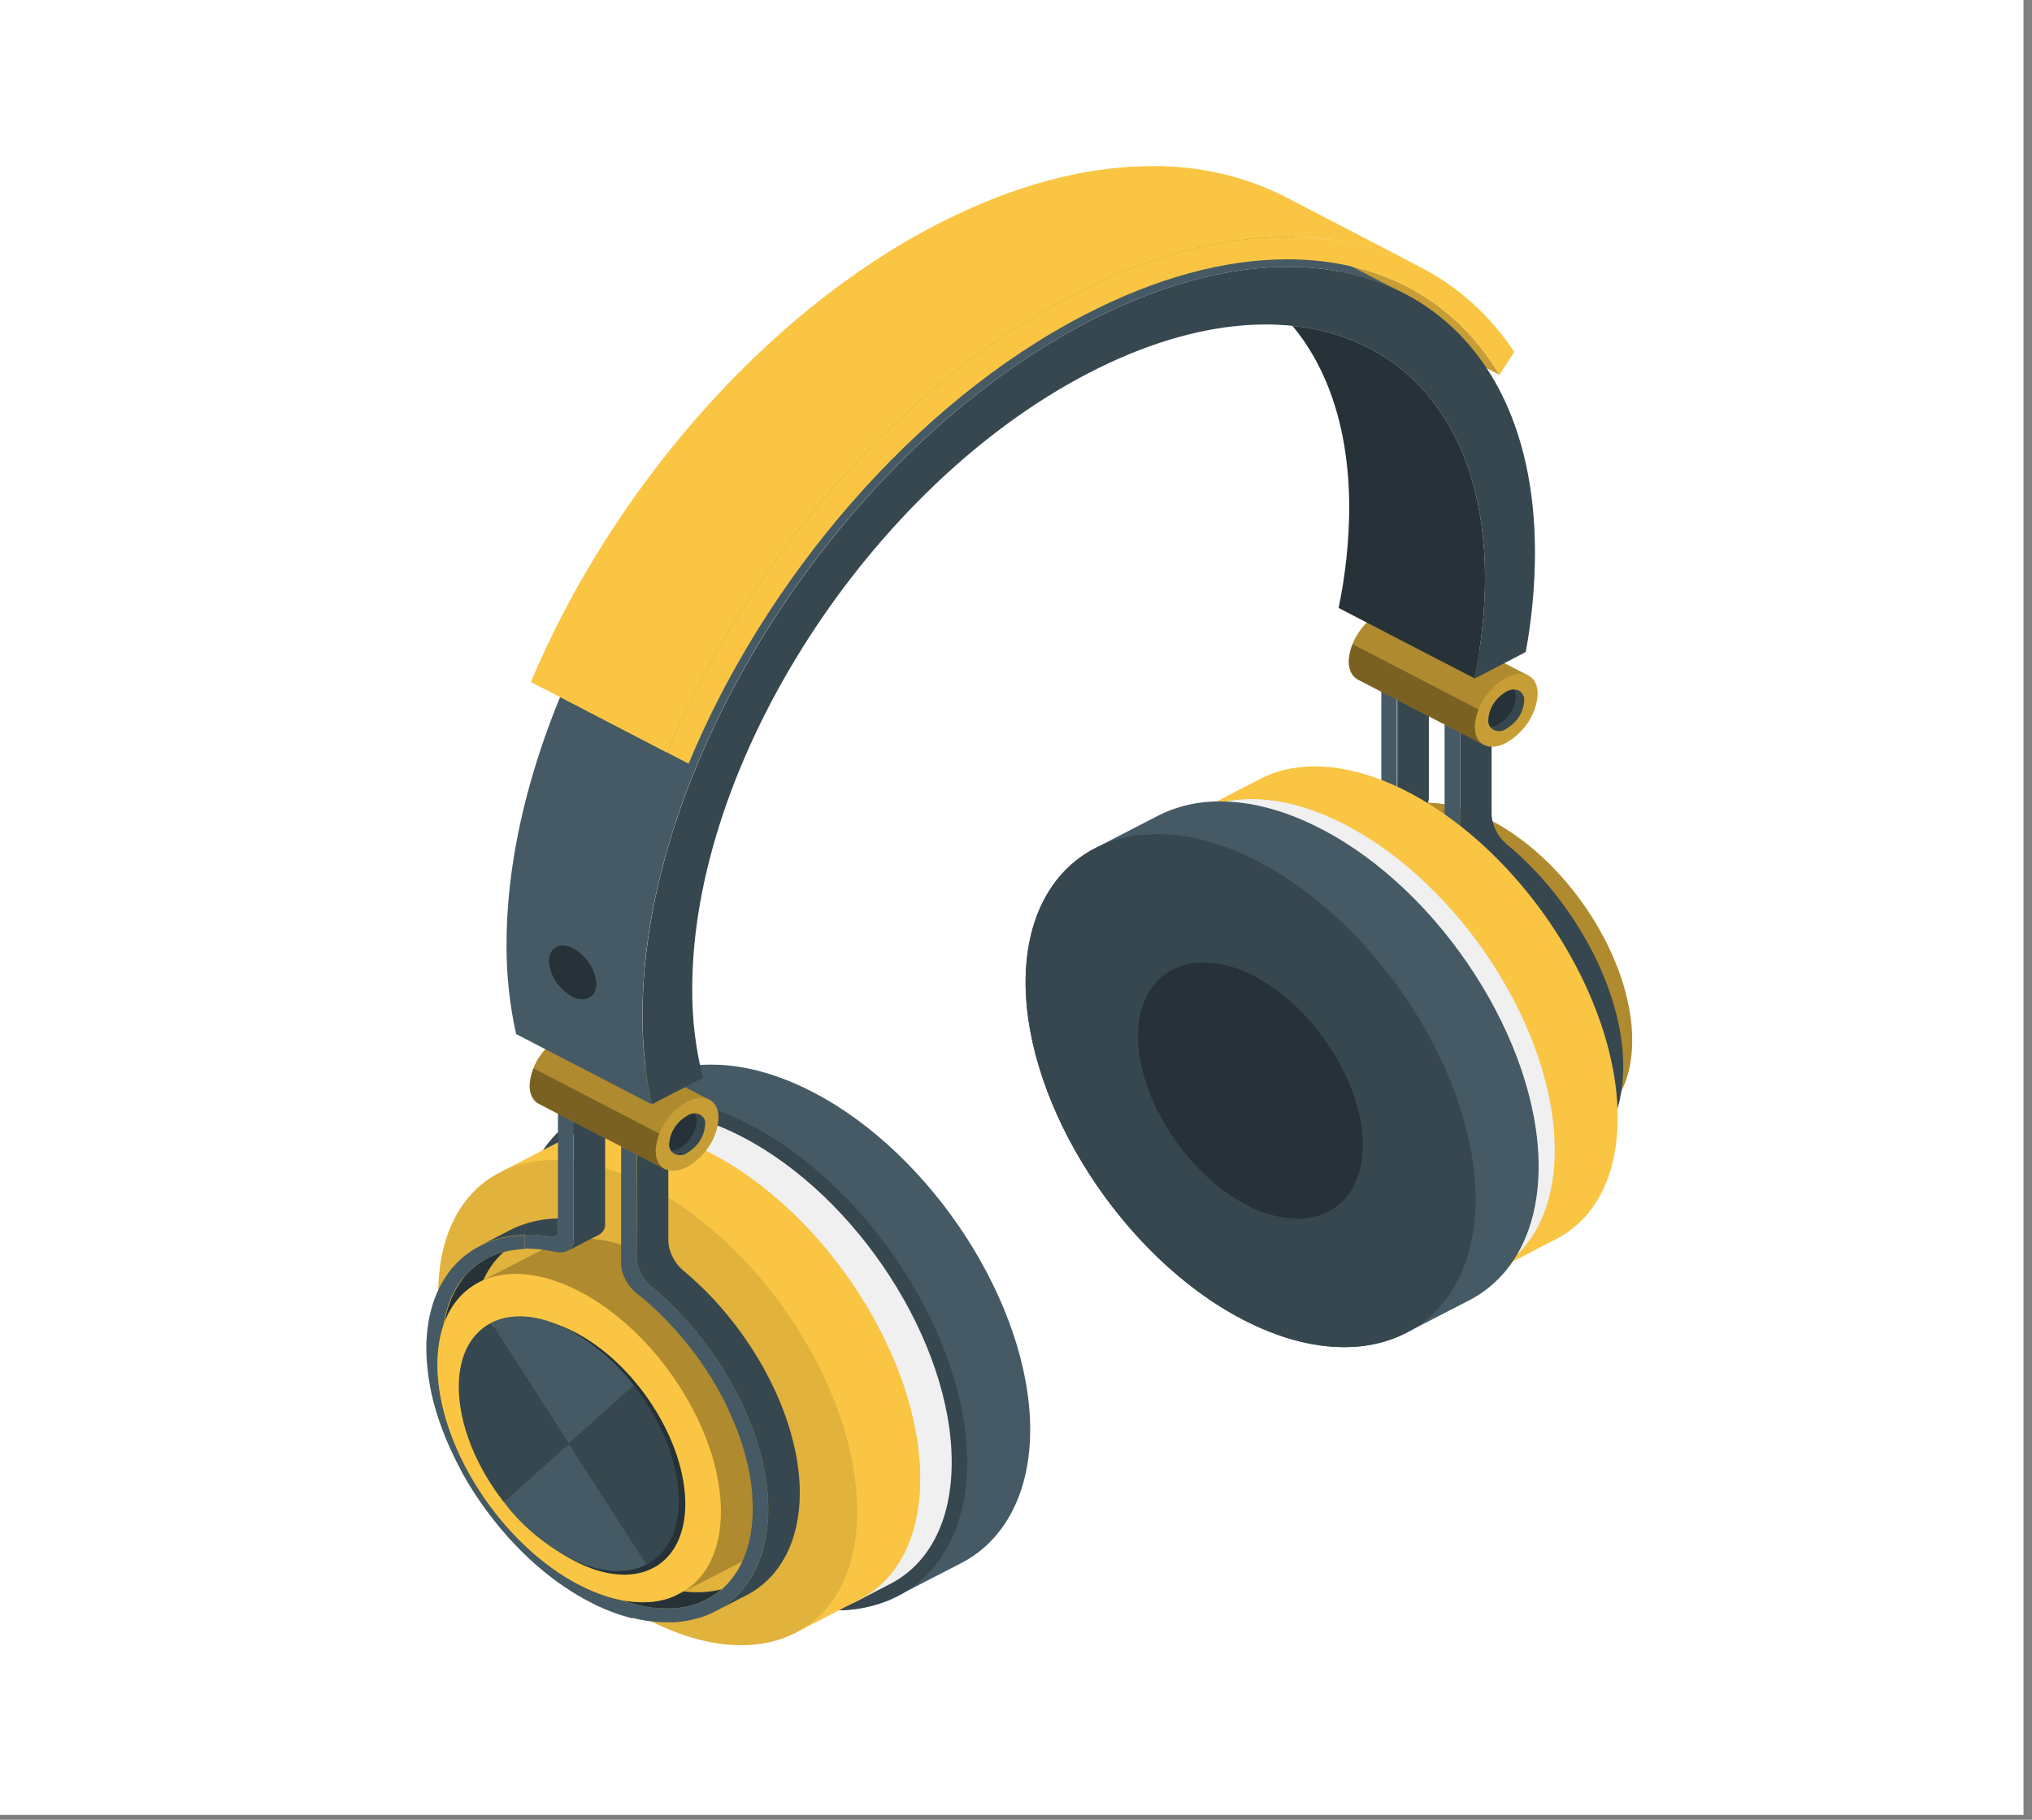 <svg width="220" height="197" viewBox="0 0 220 197" fill="none" xmlns="http://www.w3.org/2000/svg">
<rect x="0" y="0" width="220" height="197" fill="#808080" stroke="none"/>
<rect width="219.081" height="196.478" fill="white"/>
<path d="M142.981 89.598C142.796 89.665 142.611 89.728 142.436 89.809C142.261 89.89 142.15 89.944 142.015 90.011C141.88 90.078 141.675 90.186 141.515 90.28C141.355 90.374 141.25 90.446 141.119 90.536C140.989 90.626 140.814 90.751 140.664 90.868C140.514 90.985 140.424 91.061 140.309 91.164C140.194 91.268 140.028 91.42 139.893 91.555C139.758 91.69 139.678 91.784 139.573 91.9C139.468 92.017 139.323 92.197 139.203 92.349C139.083 92.502 139.017 92.592 138.932 92.717L138.872 92.807C138.777 92.951 138.687 93.099 138.602 93.256C138.572 93.301 138.547 93.346 138.522 93.391C138.452 93.512 138.382 93.638 138.322 93.763C138.262 93.889 138.212 93.988 138.162 94.1C138.112 94.212 138.092 94.239 138.062 94.315L137.971 94.517C137.911 94.661 137.856 94.809 137.806 94.966C137.756 95.123 137.711 95.227 137.671 95.357C137.596 95.595 137.521 95.837 137.461 96.088C137.414 96.256 137.374 96.426 137.341 96.6C137.341 96.694 137.301 96.784 137.281 96.883C137.261 96.981 137.241 97.085 137.226 97.192C137.181 97.444 137.151 97.709 137.121 97.973C137.121 98.099 137.086 98.22 137.076 98.346C137.076 98.395 137.076 98.44 137.076 98.49C137.041 98.939 137.021 99.36 137.021 99.814C137.035 101.641 137.278 103.462 137.746 105.24C139.608 112.579 144.928 120.164 151.434 124.505C152.197 125.022 152.992 125.499 153.817 125.932L154.157 126.098C154.347 126.192 154.537 126.291 154.728 126.376L155.163 126.569L155.634 126.771L156.109 126.955L156.524 127.108C156.69 127.166 156.85 127.22 157.025 127.27L157.42 127.391L157.896 127.526L158.316 127.624L158.747 127.723L159.317 127.822L159.582 127.867L159.808 127.889L163.221 126.13C161.106 125.825 159.075 125.159 157.24 124.168C147.931 119.357 140.424 107.642 140.424 98.036C140.424 94.136 141.665 91.182 143.757 89.36L143.427 89.445C143.272 89.49 143.126 89.544 142.981 89.598Z" fill="#263238"/>
<path d="M145.994 86.348C145.475 86.511 144.972 86.715 144.493 86.959L141.095 88.718C142.591 87.959 144.276 87.55 145.994 87.529V86.348Z" fill="#37474F"/>
<path d="M159.587 127.867L159.322 127.822L158.751 127.723L158.321 127.624L158.04 127.561L157.9 127.526L157.44 127.391L157.044 127.27L156.544 127.108L156.129 126.956L155.653 126.771L155.183 126.57L154.747 126.376C154.557 126.291 154.362 126.192 154.167 126.094C154.062 126.04 153.952 125.995 153.841 125.937C153.046 125.517 152.278 125.058 151.539 124.563C149.42 123.148 147.5 121.508 145.819 119.68C144.367 118.111 143.064 116.435 141.925 114.671C140.043 111.777 138.642 108.653 137.766 105.397L137.736 105.245C137.269 103.469 137.025 101.652 137.01 99.827C137.01 99.405 137.01 98.997 137.06 98.593C137.06 98.534 137.06 98.476 137.06 98.418C137.058 98.377 137.058 98.337 137.06 98.297C137.09 97.96 137.13 97.628 137.185 97.305L137.215 97.098C137.215 96.99 137.26 96.892 137.28 96.784C137.3 96.676 137.345 96.488 137.38 96.335C137.416 96.183 137.451 96.021 137.491 95.886C137.531 95.752 137.591 95.563 137.646 95.402C137.646 95.339 137.681 95.276 137.701 95.218C137.721 95.159 137.701 95.168 137.726 95.146C137.771 95.016 137.816 94.881 137.866 94.751C137.916 94.621 137.996 94.445 138.066 94.302C138.136 94.158 138.236 93.911 138.336 93.723C138.437 93.534 138.482 93.463 138.557 93.332L138.647 93.18C138.727 93.045 138.812 92.915 138.897 92.785C138.982 92.655 139.062 92.556 139.147 92.444L139.262 92.296C139.322 92.21 139.387 92.129 139.452 92.053L139.608 91.878C139.653 91.829 139.693 91.775 139.743 91.725L140.018 91.443L140.113 91.358C140.228 91.25 140.343 91.142 140.468 91.039C140.524 90.994 140.589 90.954 140.644 90.913C140.794 90.796 140.944 90.684 141.099 90.581C141.254 90.478 141.359 90.406 141.494 90.325C141.63 90.244 141.825 90.141 141.995 90.056C142.165 89.971 142.27 89.917 142.415 89.854C142.56 89.791 142.776 89.71 142.961 89.643C143.146 89.576 143.251 89.535 143.401 89.49C143.551 89.445 143.627 89.427 143.742 89.396L143.997 89.338C144.147 89.306 144.297 89.266 144.452 89.239C144.607 89.212 144.893 89.176 145.113 89.154C145.333 89.131 145.408 89.113 145.563 89.104C145.719 89.095 145.834 89.104 145.974 89.104V87.596C144.255 87.618 142.57 88.027 141.074 88.786C140.864 88.898 140.659 89.014 140.453 89.14L140.348 89.203C139.763 89.577 139.225 90.006 138.742 90.482L138.577 90.644C138.431 90.792 138.291 90.945 138.151 91.093L138.031 91.25C137.799 91.53 137.584 91.82 137.385 92.121C137.315 92.233 137.24 92.345 137.17 92.462C137.1 92.578 136.995 92.758 136.91 92.91C136.825 93.063 136.75 93.22 136.67 93.359C136.59 93.499 136.52 93.674 136.45 93.835C136.339 94.087 136.239 94.347 136.144 94.612C136.104 94.737 136.059 94.868 136.019 94.998C135.949 95.222 135.884 95.447 135.819 95.684C135.789 95.801 135.759 95.913 135.734 96.03C135.65 96.371 135.58 96.721 135.524 97.08C135.524 97.17 135.499 97.26 135.489 97.345C135.444 97.65 135.409 97.956 135.384 98.243C135.384 98.355 135.384 98.467 135.359 98.579C135.328 98.979 135.313 99.383 135.313 99.796C135.354 102.458 135.828 105.102 136.72 107.642C137.178 108.987 137.723 110.307 138.351 111.596C138.685 112.248 139.019 112.893 139.352 113.531C140.435 115.447 141.692 117.28 143.111 119.011C145.929 122.445 149.327 125.358 152.981 127.247C154.431 128.022 155.987 128.625 157.61 129.043L159.792 127.921L159.587 127.867Z" fill="#455A64"/>
<path d="M176.714 112.628C176.714 103.849 169.843 93.175 161.364 88.785C157.11 86.586 153.266 86.384 150.489 87.834C149.643 88.283 143.982 91.205 143.117 91.64C140.324 93.072 138.612 96.16 138.612 100.563C138.612 109.343 145.484 120.016 153.962 124.406C158.206 126.605 162.05 126.807 164.828 125.362C165.678 124.913 171.384 121.978 172.24 121.533C174.998 120.097 176.714 117.013 176.714 112.628Z" fill="#F9C543"/>
<path opacity="0.3" d="M176.714 112.628C176.714 103.849 169.843 93.175 161.364 88.785C157.11 86.586 153.266 86.384 150.489 87.834C149.643 88.283 143.982 91.205 143.117 91.64C140.324 93.072 138.612 96.16 138.612 100.563C138.612 109.343 145.484 120.016 153.962 124.406C158.206 126.605 162.05 126.807 164.828 125.362C165.678 124.913 171.384 121.978 172.24 121.533C174.998 120.097 176.714 117.013 176.714 112.628Z" fill="black"/>
<path d="M153.936 92.614C162.409 97.004 169.281 107.682 169.281 116.457C169.281 125.232 162.444 128.796 153.936 124.406C145.428 120.016 138.586 109.343 138.586 100.563C138.586 91.784 145.468 88.224 153.936 92.614Z" fill="#F9C543"/>
<path d="M160.442 127.956H160.517C160.777 127.956 161.017 127.983 161.288 127.988H161.413C161.781 127.989 162.149 127.97 162.514 127.929H162.554C162.86 127.893 163.164 127.842 163.465 127.777C163.59 127.754 163.72 127.727 163.845 127.696C164.08 127.638 164.316 127.57 164.546 127.494C164.776 127.418 164.891 127.368 165.046 127.297C165.131 127.265 165.206 127.229 165.287 127.193C166.023 126.859 166.698 126.426 167.289 125.91C165.956 126.239 164.561 126.314 163.195 126.13L159.781 127.889C160.021 127.916 160.232 127.943 160.442 127.956Z" fill="#263238"/>
<path d="M158.085 90.011C158.172 91.188 158.738 92.295 159.676 93.121C166.989 99.15 172.334 108.934 172.334 117.225C172.334 123.257 169.511 127.548 164.897 128.989C165.486 128.817 166.052 128.585 166.583 128.298L169.981 126.538C173.595 124.671 175.747 120.703 175.747 115.456C175.747 107.17 170.397 97.381 163.085 91.358C162.149 90.529 161.584 89.423 161.493 88.247V76.034L158.085 77.802V90.011Z" fill="#37474F"/>
<path d="M159.676 93.121C158.738 92.295 158.172 91.188 158.085 90.011V77.802L156.403 76.931V90.742C156.408 90.926 156.431 91.11 156.473 91.29L156.503 91.425C156.551 91.617 156.613 91.805 156.689 91.99C156.811 92.276 156.96 92.553 157.134 92.816L157.274 93C157.404 93.186 157.552 93.362 157.715 93.525C157.814 93.627 157.921 93.724 158.035 93.812C158.44 94.131 158.836 94.463 159.226 94.8L159.536 95.074C159.877 95.379 160.212 95.689 160.537 96.012L160.687 96.151C161.058 96.514 161.418 96.887 161.779 97.273L162.049 97.569C162.344 97.892 162.634 98.225 162.915 98.557L163.12 98.799C163.455 99.199 163.78 99.612 164.096 100.024L164.316 100.325C164.576 100.671 164.816 101.025 165.072 101.38L165.282 101.685C165.577 102.134 165.857 102.556 166.133 103L166.288 103.265C166.513 103.638 166.733 104.015 166.944 104.396L167.139 104.751C167.386 105.203 167.621 105.66 167.844 106.124C167.869 106.187 167.899 106.245 167.924 106.308C168.12 106.717 168.305 107.13 168.485 107.547C168.535 107.673 168.59 107.794 168.64 107.92C168.835 108.369 169.021 108.867 169.186 109.338C169.351 109.809 169.506 110.29 169.646 110.765L169.736 111.071C169.866 111.519 169.986 111.995 170.092 112.458L170.137 112.691C170.23 113.116 170.31 113.538 170.377 113.957C170.377 114.033 170.402 114.114 170.417 114.19C170.482 114.639 170.537 115.088 170.572 115.537C170.572 115.635 170.572 115.734 170.597 115.833C170.627 116.282 170.652 116.757 170.652 117.211C170.652 119.904 170.057 122.148 168.99 123.903C168.762 124.279 168.503 124.639 168.215 124.98C168.075 125.146 167.929 125.308 167.779 125.461C167.629 125.613 167.474 125.757 167.314 125.909C166.723 126.426 166.048 126.859 165.312 127.193C165.237 127.229 165.157 127.265 165.072 127.296C164.907 127.368 164.736 127.436 164.571 127.494C164.406 127.552 164.141 127.629 163.926 127.682H163.871C163.745 127.714 163.62 127.741 163.49 127.763L163.265 127.817C163.04 127.857 162.81 127.889 162.579 127.916H162.539C162.174 127.956 161.806 127.975 161.438 127.974H161.153C160.953 127.974 160.748 127.974 160.542 127.943H160.442C160.232 127.943 160.022 127.907 159.807 127.88L157.625 129.002C158.835 129.315 160.088 129.478 161.348 129.487C161.518 129.487 161.683 129.487 161.849 129.464C162.014 129.442 162.304 129.464 162.514 129.433L162.9 129.384C163.145 129.352 163.4 129.321 163.615 129.28C163.73 129.28 163.846 129.235 163.961 129.208L164.101 129.173C164.316 129.123 164.531 129.078 164.741 129.015L164.892 128.975C169.506 127.548 172.329 123.243 172.329 117.211C172.334 108.934 166.989 99.149 159.676 93.121Z" fill="#455A64"/>
<path d="M150.434 89.347L150.504 89.32C150.544 89.306 150.583 89.288 150.619 89.266L154.032 87.497C154.252 87.372 154.429 87.195 154.547 86.987C154.664 86.778 154.716 86.545 154.698 86.312V72.501L151.289 74.27V88.081C151.314 88.346 151.244 88.611 151.09 88.838C150.937 89.066 150.707 89.243 150.434 89.347Z" fill="#37474F"/>
<path d="M146.318 87.524C147.138 87.527 147.955 87.596 148.761 87.731C148.86 87.755 148.964 87.758 149.065 87.739C149.165 87.72 149.26 87.68 149.34 87.622C149.42 87.564 149.484 87.49 149.526 87.406C149.568 87.322 149.587 87.23 149.582 87.138V85.765C148.357 85.778 147.144 85.975 145.993 86.348V87.542C146.103 87.538 146.208 87.524 146.318 87.524Z" fill="#37474F"/>
<path d="M146.75 89.041C147.155 89.055 147.559 89.088 147.961 89.14C148.351 89.194 148.752 89.266 149.152 89.356H149.227H149.267C149.395 89.383 149.526 89.403 149.657 89.414H149.692C149.801 89.423 149.91 89.423 150.018 89.414H150.078C150.18 89.399 150.28 89.376 150.378 89.347C150.651 89.243 150.881 89.066 151.035 88.838C151.189 88.611 151.258 88.346 151.234 88.081V74.27L149.552 73.372V87.116C149.558 87.208 149.538 87.3 149.496 87.384C149.454 87.468 149.391 87.542 149.31 87.6C149.23 87.658 149.136 87.698 149.036 87.716C148.935 87.735 148.831 87.733 148.732 87.708C147.926 87.574 147.109 87.505 146.289 87.502C146.179 87.502 146.074 87.502 145.964 87.502V89.01C146.084 89.01 146.199 89.01 146.319 89.01C146.439 89.01 146.614 89.037 146.75 89.041Z" fill="#455A64"/>
<path d="M175.143 120.977C175.143 108.005 164.989 92.251 152.461 85.747C146.205 82.506 140.545 82.201 136.446 84.32L129.594 87.865C125.5 89.993 122.963 94.54 122.963 101.021C122.963 113.993 133.118 129.747 145.64 136.251C151.896 139.487 157.556 139.797 161.655 137.678L168.502 134.124C172.606 132.01 175.143 127.458 175.143 120.977Z" fill="#F9C543"/>
<path opacity="0.1" d="M161.677 137.674C170.534 133.088 170.534 118.217 161.676 104.458C152.819 90.699 138.458 83.263 129.601 87.849C120.744 92.435 120.745 107.307 129.602 121.065C138.46 134.824 152.82 142.26 161.677 137.674Z" fill="black"/>
<path d="M168.33 124.509C168.33 111.538 158.175 95.783 145.648 89.279C139.382 86.034 133.711 85.733 129.607 87.865L126.214 89.62C122.1 91.743 119.558 96.299 119.558 102.79C119.558 115.761 129.712 131.516 142.235 138.02C148.501 141.26 154.171 141.565 158.275 139.438L161.688 137.669C165.787 135.546 168.33 130.982 168.33 124.509Z" fill="#F0F0F0"/>
<path d="M142.235 91.034C154.747 97.52 164.916 113.293 164.916 126.264C164.916 139.236 154.762 144.492 142.235 138.006C129.707 131.52 119.558 115.748 119.558 102.776C119.558 89.805 129.712 84.562 142.235 91.034Z" fill="#E0E0E0"/>
<path d="M166.583 126.278C166.583 112.848 156.033 96.461 143.06 89.746C139.241 87.767 135.553 86.766 132.089 86.766C129.722 86.736 127.388 87.277 125.333 88.332C124.202 88.925 119.627 91.272 118.466 91.878C113.812 94.324 111.039 99.468 111.039 106.326C111.039 119.756 121.589 136.143 134.562 142.858C138.381 144.837 142.069 145.838 145.532 145.838C147.916 145.868 150.265 145.319 152.329 144.25C153.44 143.662 157.959 141.345 159.111 140.749C163.795 138.311 166.583 133.158 166.583 126.278Z" fill="#455A64"/>
<path d="M145.532 145.838C142.074 145.838 138.381 144.837 134.562 142.858C121.594 136.125 111.039 119.756 111.039 106.326C111.039 96.586 116.624 90.298 125.268 90.298C128.731 90.298 132.42 91.299 136.238 93.278C149.206 100.011 159.761 116.381 159.761 129.81C159.761 139.546 154.176 145.838 145.532 145.838Z" fill="#37474F"/>
<path d="M140.463 131.938C138.513 131.885 136.614 131.371 134.957 130.447C128.481 127.095 123.211 118.912 123.211 112.202C123.211 107.341 126.004 104.199 130.318 104.199C132.258 104.255 134.148 104.768 135.798 105.685C142.274 109.042 147.544 117.224 147.544 123.935C147.569 128.796 144.777 131.938 140.463 131.938Z" fill="#263238"/>
<path d="M111.536 154.77C111.536 141.341 100.986 124.953 88.013 118.234C84.195 116.259 80.506 115.258 77.048 115.258C74.68 115.228 72.346 115.769 70.291 116.825C69.16 117.417 64.581 119.765 63.424 120.371C58.765 122.817 55.992 127.961 55.992 134.815C55.992 148.244 66.542 164.636 79.515 171.351C83.334 173.33 87.022 174.331 90.481 174.331C92.868 174.357 95.219 173.801 97.282 172.724C98.398 172.136 102.918 169.82 104.064 169.223C108.748 166.804 111.536 161.651 111.536 154.77Z" fill="#455A64"/>
<path d="M90.485 174.331C87.027 174.331 83.338 173.33 79.52 171.351C66.547 164.618 55.997 148.244 55.997 134.815C55.997 125.079 61.583 118.791 70.231 118.791C73.689 118.791 77.378 119.792 81.196 121.767C94.164 128.499 104.719 144.873 104.719 158.303C104.714 168.038 99.129 174.331 90.485 174.331Z" fill="#37474F"/>
<path d="M103.038 158.303C103.038 145.331 92.883 129.577 80.356 123.073C74.09 119.828 68.42 119.523 64.341 121.655L60.947 123.414C56.839 125.537 54.291 130.088 54.291 136.579C54.291 149.55 64.446 165.305 76.973 171.809C83.239 175.054 88.904 175.355 92.988 173.232L96.402 171.463C100.501 169.336 103.038 164.784 103.038 158.303Z" fill="#F0F0F0"/>
<path d="M76.947 124.837C89.459 131.323 99.629 147.095 99.629 160.067C99.629 173.038 89.474 178.294 76.947 171.827C64.419 165.359 54.265 149.568 54.265 136.597C54.265 123.625 64.419 118.351 76.947 124.837Z" fill="#E0E0E0"/>
<path d="M99.63 160.067C99.63 147.095 89.475 131.341 76.948 124.837C70.692 121.596 65.031 121.291 60.932 123.41L54.081 126.942C49.982 129.07 47.444 133.621 47.444 140.098C47.444 153.069 57.599 168.824 70.126 175.328C76.377 178.568 82.038 178.874 86.142 176.755L92.983 173.214C97.087 171.104 99.63 166.553 99.63 160.067Z" fill="#F9C543"/>
<path opacity="0.1" d="M70.126 128.369C82.638 134.855 92.803 150.628 92.803 163.599C92.803 176.571 82.653 181.827 70.126 175.341C57.599 168.855 47.444 153.083 47.444 140.111C47.444 127.139 57.599 121.883 70.126 128.369Z" fill="black"/>
<path d="M53.84 135.753C53.654 135.816 53.469 135.883 53.289 135.959C53.109 136.036 53.009 136.094 52.874 136.166C52.739 136.238 52.533 136.341 52.373 136.435C52.213 136.529 52.108 136.601 51.978 136.691C51.848 136.781 51.673 136.902 51.522 137.019L51.162 137.319C51.022 137.445 50.887 137.575 50.752 137.71C50.617 137.844 50.532 137.939 50.426 138.055C50.321 138.172 50.181 138.352 50.061 138.504C49.941 138.657 49.876 138.751 49.791 138.877L49.731 138.967C49.636 139.11 49.545 139.254 49.455 139.415L49.38 139.55C49.31 139.671 49.24 139.792 49.175 139.918C49.11 140.044 49.07 140.143 49.02 140.255C48.97 140.367 48.95 140.398 48.92 140.47L48.83 140.677C48.77 140.82 48.715 140.968 48.66 141.125C48.605 141.283 48.57 141.386 48.529 141.516C48.45 141.752 48.379 141.995 48.319 142.243C48.274 142.414 48.234 142.584 48.199 142.759L48.139 143.038C48.139 143.141 48.099 143.244 48.084 143.347C48.039 143.603 48.009 143.863 47.979 144.128C47.979 144.254 47.944 144.375 47.934 144.505C47.934 144.55 47.934 144.6 47.934 144.649C47.899 145.075 47.879 145.515 47.879 145.973C47.893 147.801 48.137 149.621 48.605 151.4C50.476 158.752 55.802 166.337 62.318 170.678C63.083 171.192 63.878 171.668 64.7 172.105L65.04 172.271L65.611 172.549L66.046 172.742L66.517 172.94C66.677 173.007 66.832 173.065 67.017 173.124C67.203 173.182 67.293 173.231 67.433 173.276L67.933 173.442L68.324 173.564L68.824 173.694L69.245 173.797L69.675 173.891C69.865 173.932 70.055 173.963 70.246 173.995L70.506 174.039L70.731 174.062L74.069 172.275C71.945 171.976 69.905 171.31 68.063 170.314C58.769 165.502 51.237 153.81 51.237 144.182C51.237 140.286 52.478 137.333 54.57 135.51C54.46 135.537 54.345 135.56 54.24 135.591L53.84 135.753Z" fill="#263238"/>
<path d="M56.842 132.503C56.323 132.666 55.821 132.869 55.341 133.109L51.942 134.869C53.44 134.116 55.125 133.713 56.842 133.697V132.503Z" fill="#37474F"/>
<path d="M70.426 174.022L70.166 173.977C69.975 173.945 69.79 173.914 69.595 173.874C69.4 173.833 69.31 173.811 69.165 173.779L68.879 173.716L68.744 173.676L68.244 173.546L67.843 173.425L67.343 173.259C67.203 173.214 67.068 173.16 66.927 173.106L66.427 172.926L65.957 172.724L65.521 172.531L64.941 172.249L64.615 172.092C63.821 171.67 63.053 171.212 62.313 170.718C60.194 169.302 58.273 167.663 56.592 165.835C55.147 164.265 53.851 162.59 52.719 160.826C50.829 157.925 49.423 154.791 48.545 151.525C48.545 151.476 48.545 151.427 48.51 151.373C48.061 149.597 47.835 147.781 47.834 145.96C47.834 145.538 47.834 145.129 47.884 144.725C47.884 144.667 47.884 144.604 47.884 144.546C47.882 144.506 47.882 144.465 47.884 144.425C47.914 144.088 47.954 143.76 48.009 143.437L48.039 143.231C48.039 143.123 48.084 143.02 48.104 142.917C48.124 142.813 48.169 142.62 48.199 142.468C48.229 142.315 48.269 142.154 48.314 142.019C48.359 141.884 48.414 141.691 48.465 141.53L48.525 141.35C48.527 141.326 48.527 141.302 48.525 141.278C48.575 141.144 48.62 141.013 48.67 140.883C48.72 140.753 48.8 140.574 48.865 140.434C48.93 140.295 49.04 140.044 49.14 139.86C49.24 139.676 49.285 139.6 49.36 139.469L49.45 139.312C49.531 139.182 49.616 139.048 49.701 138.922C49.786 138.796 49.866 138.693 49.951 138.581L50.061 138.428L50.336 138.163L50.486 137.993C50.537 137.943 50.577 137.889 50.627 137.84C50.677 137.791 50.807 137.652 50.902 137.557L50.992 137.472L51.347 137.153C51.402 137.108 51.468 137.073 51.523 137.028C51.673 136.911 51.823 136.803 51.978 136.7C52.133 136.597 52.238 136.525 52.373 136.444C52.508 136.363 52.704 136.26 52.874 136.175C53.044 136.09 53.149 136.031 53.289 135.968C53.429 135.906 53.655 135.825 53.84 135.762L54.28 135.605L54.62 135.515L54.841 135.47C54.991 135.434 55.141 135.398 55.296 135.371C55.451 135.345 55.732 135.309 55.957 135.286C56.107 135.286 56.252 135.246 56.407 135.232C56.562 135.219 56.678 135.232 56.818 135.232V133.724C55.099 133.746 53.414 134.155 51.918 134.914C51.703 135.021 51.498 135.143 51.297 135.264L51.192 135.331C50.606 135.705 50.065 136.133 49.581 136.61L49.42 136.772C49.275 136.92 49.135 137.073 48.995 137.221C48.955 137.27 48.915 137.324 48.87 137.373C48.645 137.652 48.429 137.943 48.229 138.271L48.014 138.608C47.924 138.756 47.839 138.908 47.754 139.056C47.669 139.205 47.594 139.366 47.514 139.528C47.434 139.689 47.364 139.837 47.293 140.004C47.183 140.255 47.083 140.511 46.988 140.776C46.943 140.901 46.903 141.031 46.863 141.162C46.793 141.39 46.723 141.61 46.663 141.853L46.573 142.198C46.493 142.54 46.423 142.89 46.368 143.249C46.368 143.334 46.368 143.428 46.333 143.514C46.288 143.814 46.252 144.119 46.227 144.411L46.197 144.748C46.172 145.147 46.152 145.551 46.152 145.964C46.188 148.622 46.657 151.261 47.544 153.797C48.002 155.141 48.546 156.459 49.175 157.746C49.492 158.396 49.826 159.041 50.176 159.681C51.257 161.598 52.514 163.432 53.935 165.161C56.753 168.595 60.151 171.508 63.804 173.402C65.257 174.173 66.813 174.776 68.434 175.198L70.616 174.071L70.426 174.022Z" fill="#455A64"/>
<path d="M85.476 159.802C85.476 151.027 78.604 140.349 70.126 135.959C65.872 133.76 62.028 133.558 59.251 135.012L51.878 138.814C49.086 140.246 47.374 143.338 47.374 147.737C47.374 156.516 54.246 167.19 62.724 171.58C66.968 173.779 70.812 173.986 73.589 172.536L81.001 168.712C83.759 167.271 85.476 164.196 85.476 159.802Z" fill="#F9C543"/>
<path opacity="0.3" d="M85.476 159.802C85.476 151.027 78.604 140.349 70.126 135.959C65.872 133.76 62.028 133.558 59.251 135.012L51.878 138.814C49.086 140.246 47.374 143.338 47.374 147.737C47.374 156.516 54.246 167.19 62.724 171.58C66.968 173.779 70.812 173.986 73.589 172.536L81.001 168.712C83.759 167.271 85.476 164.196 85.476 159.802Z" fill="black"/>
<path d="M73.559 172.543C79.553 169.439 79.553 159.375 73.559 150.065C67.565 140.754 57.847 135.722 51.853 138.826C45.859 141.929 45.859 151.993 51.853 161.304C57.847 170.614 67.565 175.646 73.559 172.543Z" fill="#F9C543"/>
<path d="M70.68 169.767C75.352 167.359 75.369 159.522 70.717 152.263C66.065 145.003 58.506 141.071 53.833 143.479C49.161 145.887 49.144 153.724 53.796 160.984C58.448 168.243 66.007 172.175 70.68 169.767Z" fill="#263238"/>
<path d="M68.624 149.981L61.577 156.292L53.164 143.217C55.311 142.095 58.294 142.257 61.577 143.958C64.373 145.498 66.774 147.551 68.624 149.981Z" fill="#455A64"/>
<path d="M73.495 162.468C73.495 165.87 72.158 168.267 69.991 169.371L61.578 156.292L68.625 149.981C71.573 153.756 73.495 158.361 73.495 162.468Z" fill="#37474F"/>
<path d="M70.001 169.371C67.854 170.48 64.851 170.336 61.578 168.635C58.777 167.1 56.378 165.042 54.541 162.603L61.578 156.292L70.001 169.371Z" fill="#455A64"/>
<path d="M61.576 156.292L54.54 162.603C51.582 158.833 49.67 154.214 49.67 150.134C49.67 146.723 51.006 144.335 53.173 143.217L61.576 156.292Z" fill="#37474F"/>
<path d="M71.287 174.111H71.357C71.617 174.111 71.858 174.138 72.128 174.138H72.253C72.628 174.138 72.994 174.116 73.354 174.08H73.394C73.701 174.046 74.005 173.997 74.305 173.932C74.43 173.905 74.56 173.882 74.685 173.851C74.921 173.793 75.156 173.721 75.381 173.644C75.606 173.568 75.731 173.519 75.881 173.451L76.122 173.344C76.859 173.013 77.534 172.581 78.124 172.064C76.791 172.392 75.396 172.466 74.03 172.28L70.611 174.044C70.857 174.071 71.077 174.098 71.287 174.111Z" fill="#263238"/>
<path d="M68.93 136.166C69.018 137.342 69.585 138.449 70.522 139.276C77.829 145.3 83.179 155.089 83.179 163.375C83.179 169.412 80.356 173.698 75.742 175.139C76.332 174.969 76.898 174.739 77.428 174.452L80.827 172.693C84.44 170.826 86.592 166.858 86.592 161.611C86.592 153.325 81.242 143.536 73.93 137.512C73.001 136.682 72.442 135.576 72.359 134.402V122.189L68.95 123.957L68.93 136.166Z" fill="#37474F"/>
<path d="M70.52 139.276C69.583 138.449 69.017 137.342 68.929 136.166V123.957L67.247 123.086V136.897C67.251 137.08 67.275 137.262 67.317 137.441L67.347 137.58C67.395 137.772 67.457 137.961 67.532 138.145C67.653 138.43 67.802 138.705 67.978 138.967C68.023 139.034 68.068 139.092 68.118 139.155C68.248 139.34 68.394 139.515 68.553 139.68C68.655 139.782 68.764 139.878 68.879 139.968C69.284 140.282 69.679 140.614 70.07 140.955L70.38 141.229C70.72 141.534 71.056 141.844 71.381 142.162L71.531 142.306C71.902 142.67 72.262 143.042 72.617 143.424C72.712 143.522 72.802 143.626 72.892 143.724C73.188 144.048 73.478 144.375 73.758 144.712C73.828 144.793 73.898 144.869 73.964 144.95C74.299 145.354 74.619 145.762 74.965 146.18L75.185 146.48C75.445 146.826 75.685 147.176 75.941 147.531L76.151 147.84C76.446 148.289 76.726 148.711 77.001 149.151L77.157 149.42C77.382 149.793 77.602 150.17 77.812 150.551L78.007 150.901C78.253 151.35 78.508 151.799 78.708 152.279C78.738 152.338 78.768 152.401 78.793 152.459C78.99 152.872 79.175 153.285 79.349 153.698C79.404 153.823 79.459 153.949 79.509 154.075C79.699 154.546 79.889 155.017 80.055 155.493C80.22 155.969 80.37 156.445 80.515 156.92C80.545 157.019 80.575 157.122 80.6 157.226C80.737 157.687 80.857 158.149 80.96 158.613L81.005 158.846C81.1 159.268 81.175 159.69 81.246 160.112C81.246 160.188 81.246 160.264 81.281 160.341C81.351 160.79 81.401 161.238 81.441 161.687C81.441 161.786 81.441 161.885 81.441 161.983C81.471 162.432 81.496 162.904 81.496 163.357C81.496 166.05 80.9 168.317 79.834 170.054C79.606 170.429 79.346 170.79 79.058 171.131C78.918 171.297 78.773 171.459 78.623 171.611C78.473 171.764 78.318 171.907 78.158 172.06C77.568 172.577 76.893 173.008 76.156 173.339L75.915 173.447C75.745 173.514 75.575 173.582 75.415 173.64C75.255 173.698 74.99 173.779 74.774 173.833H74.719C74.594 173.864 74.464 173.887 74.339 173.914L74.114 173.963C73.888 174.004 73.658 174.04 73.428 174.062H73.358C72.992 174.1 72.625 174.119 72.257 174.12H71.972C71.771 174.12 71.566 174.12 71.361 174.089H71.286C71.076 174.089 70.861 174.048 70.65 174.022L68.468 175.148C69.679 175.462 70.932 175.625 72.192 175.633C72.362 175.633 72.527 175.633 72.692 175.633C72.858 175.633 73.148 175.633 73.358 175.601L73.743 175.552C73.989 175.521 74.244 175.489 74.454 175.449L74.804 175.377L74.945 175.341C75.16 175.292 75.375 175.242 75.585 175.184L75.735 175.139C80.35 173.716 83.172 169.412 83.172 163.375C83.177 155.089 77.827 145.3 70.52 139.276Z" fill="#455A64"/>
<path d="M61.247 135.501L61.347 135.47L61.462 135.416L64.851 133.675C65.07 133.549 65.248 133.373 65.365 133.164C65.482 132.956 65.534 132.723 65.516 132.49V118.656L62.108 120.425V134.231C62.133 134.497 62.063 134.764 61.908 134.992C61.754 135.22 61.522 135.399 61.247 135.501Z" fill="#37474F"/>
<path d="M57.162 133.675C57.982 133.675 58.799 133.745 59.605 133.881C59.704 133.904 59.807 133.906 59.908 133.887C60.008 133.868 60.102 133.828 60.181 133.77C60.261 133.713 60.325 133.639 60.367 133.555C60.41 133.472 60.429 133.38 60.425 133.289V131.915C59.201 131.923 57.987 132.121 56.837 132.499V133.693C56.947 133.675 57.052 133.675 57.162 133.675Z" fill="#37474F"/>
<path d="M57.593 135.192C57.989 135.192 58.394 135.241 58.804 135.295C59.205 135.348 59.603 135.42 59.995 135.51C60.019 135.508 60.042 135.508 60.066 135.51H60.111C60.24 135.54 60.373 135.56 60.506 135.569H60.541C60.649 135.576 60.758 135.576 60.866 135.569H60.926C61.029 135.556 61.13 135.533 61.227 135.501C61.502 135.399 61.733 135.22 61.888 134.992C62.043 134.764 62.112 134.497 62.087 134.231V120.425L60.406 119.527V133.275C60.41 133.367 60.39 133.458 60.348 133.542C60.305 133.626 60.242 133.699 60.162 133.757C60.082 133.814 59.988 133.854 59.888 133.874C59.788 133.893 59.684 133.891 59.585 133.868C58.78 133.731 57.962 133.662 57.143 133.661C57.033 133.661 56.928 133.661 56.817 133.661V135.169H57.173C57.343 135.196 57.458 135.187 57.593 135.192Z" fill="#455A64"/>
<path d="M63.173 111.995C62.553 111.677 61.702 111.722 60.761 112.211C59.764 112.79 58.934 113.572 58.34 114.495C57.746 115.417 57.404 116.452 57.343 117.516C57.343 118.499 57.728 119.19 58.344 119.505L71.977 126.56L76.782 119.06L63.173 111.995Z" fill="#F9C543"/>
<path opacity="0.3" d="M63.173 111.995C62.553 111.677 61.702 111.722 60.761 112.211C59.764 112.79 58.934 113.572 58.34 114.495C57.746 115.417 57.404 116.452 57.343 117.516C57.343 118.499 57.728 119.19 58.344 119.505L71.977 126.56L76.782 119.06L63.173 111.995Z" fill="black"/>
<path opacity="0.3" d="M57.758 115.654C57.5 116.248 57.359 116.878 57.343 117.516C57.343 118.499 57.728 119.19 58.344 119.505L71.977 126.561L73.674 123.912L57.758 115.654Z" fill="black"/>
<path d="M70.991 124.572C71.053 123.51 71.395 122.477 71.988 121.556C72.582 120.636 73.41 119.854 74.404 119.276C75.335 118.791 76.181 118.742 76.797 119.051C77.412 119.361 77.798 120.057 77.798 121.04C77.734 122.101 77.392 123.134 76.8 124.055C76.208 124.976 75.382 125.759 74.389 126.341C73.444 126.825 72.593 126.875 71.977 126.552C71.362 126.228 70.991 125.551 70.991 124.572Z" fill="#F9C543"/>
<path opacity="0.2" d="M70.991 124.572C71.053 123.51 71.395 122.477 71.988 121.556C72.582 120.636 73.41 119.854 74.404 119.276C75.335 118.791 76.181 118.742 76.797 119.051C77.412 119.361 77.798 120.057 77.798 121.04C77.734 122.101 77.392 123.134 76.8 124.055C76.208 124.976 75.382 125.759 74.389 126.341C73.444 126.825 72.593 126.875 71.977 126.552C71.362 126.228 70.991 125.551 70.991 124.572Z" fill="black"/>
<path d="M72.468 123.8C72.505 123.198 72.699 122.611 73.036 122.089C73.372 121.566 73.841 121.122 74.405 120.793C74.59 120.645 74.822 120.554 75.069 120.532C75.315 120.51 75.562 120.558 75.776 120.669C75.99 120.781 76.16 120.95 76.26 121.152C76.361 121.355 76.388 121.581 76.337 121.798C76.3 122.4 76.106 122.985 75.771 123.506C75.435 124.028 74.967 124.472 74.405 124.801C74.22 124.946 73.988 125.036 73.743 125.058C73.498 125.08 73.251 125.032 73.038 124.922C72.824 124.811 72.655 124.644 72.552 124.443C72.45 124.242 72.421 124.017 72.468 123.8Z" fill="#37474F"/>
<path d="M75.43 121.349C75.44 121.079 75.369 120.811 75.225 120.573C74.935 120.588 74.653 120.666 74.404 120.802C73.84 121.131 73.371 121.575 73.035 122.098C72.698 122.62 72.504 123.206 72.467 123.809C72.46 124.079 72.531 124.347 72.672 124.586C72.964 124.571 73.248 124.492 73.498 124.357C74.061 124.027 74.529 123.582 74.865 123.06C75.201 122.538 75.394 121.951 75.43 121.349Z" fill="#263238"/>
<path d="M151.854 66.078C151.238 65.76 150.383 65.804 149.442 66.294C148.448 66.874 147.622 67.656 147.029 68.576C146.436 69.496 146.093 70.529 146.028 71.59C146.028 72.573 146.419 73.26 147.029 73.578L160.657 80.634L165.467 73.134L151.854 66.078Z" fill="#F9C543"/>
<path opacity="0.3" d="M151.854 66.078C151.238 65.76 150.383 65.804 149.442 66.294C148.448 66.874 147.622 67.656 147.029 68.576C146.436 69.496 146.093 70.529 146.028 71.59C146.028 72.573 146.419 73.26 147.029 73.578L160.657 80.634L165.467 73.134L151.854 66.078Z" fill="black"/>
<path opacity="0.3" d="M146.429 69.732C146.176 70.326 146.037 70.954 146.019 71.59C146.019 72.573 146.409 73.26 147.02 73.579L160.648 80.634L162.349 77.982L146.429 69.732Z" fill="black"/>
<path d="M159.677 78.655C159.741 77.593 160.083 76.56 160.675 75.639C161.267 74.719 162.093 73.936 163.085 73.354C164.021 72.874 164.867 72.824 165.482 73.134C166.098 73.444 166.483 74.14 166.483 75.123C166.421 76.184 166.079 77.218 165.486 78.138C164.893 79.059 164.065 79.841 163.07 80.419C162.129 80.908 161.278 80.953 160.658 80.634C160.037 80.316 159.677 79.629 159.677 78.655Z" fill="#F9C543"/>
<path opacity="0.2" d="M159.677 78.655C159.741 77.593 160.083 76.56 160.675 75.639C161.267 74.719 162.093 73.936 163.085 73.354C164.021 72.874 164.867 72.824 165.482 73.134C166.098 73.444 166.483 74.14 166.483 75.123C166.421 76.184 166.079 77.218 165.486 78.138C164.893 79.059 164.065 79.841 163.07 80.419C162.129 80.908 161.278 80.953 160.658 80.634C160.037 80.316 159.677 79.629 159.677 78.655Z" fill="black"/>
<path d="M161.154 77.892C161.19 77.29 161.383 76.704 161.719 76.181C162.055 75.659 162.523 75.215 163.086 74.885C163.281 74.759 163.509 74.681 163.748 74.659C163.986 74.637 164.227 74.672 164.447 74.759C164.647 74.883 164.806 75.053 164.907 75.251C165.009 75.45 165.048 75.669 165.022 75.886C164.987 76.488 164.793 77.075 164.456 77.597C164.119 78.12 163.65 78.564 163.086 78.893C162.901 79.04 162.669 79.13 162.424 79.153C162.178 79.175 161.931 79.127 161.718 79.016C161.504 78.906 161.335 78.738 161.233 78.536C161.132 78.334 161.104 78.109 161.154 77.892Z" fill="#37474F"/>
<path d="M164.116 75.432C164.123 75.162 164.052 74.895 163.911 74.656C163.619 74.671 163.335 74.749 163.085 74.885C162.521 75.214 162.053 75.658 161.716 76.181C161.38 76.703 161.185 77.29 161.148 77.892C161.14 78.163 161.213 78.431 161.358 78.668C161.649 78.653 161.93 78.575 162.179 78.44C162.743 78.11 163.211 77.666 163.548 77.143C163.884 76.621 164.079 76.035 164.116 75.432Z" fill="#263238"/>
<path d="M162.35 40.584L147.636 32.953C146.694 31.343 145.563 29.828 144.263 28.433C152.16 29.668 158.406 33.959 162.35 40.584Z" fill="#F9C543"/>
<path opacity="0.2" d="M162.35 40.584L147.636 32.953C146.694 31.343 145.563 29.828 144.263 28.433C152.16 29.668 158.406 33.959 162.35 40.584Z" fill="black"/>
<path d="M159.628 73.43C160.376 69.862 160.763 66.24 160.784 62.609C160.784 38.061 141.57 28.11 117.867 40.386C94.164 52.662 74.946 82.506 74.946 107.054C74.923 110.293 75.312 113.525 76.107 116.686L70.572 119.554C69.882 116.354 69.547 113.1 69.57 109.841C69.57 82.214 91.201 48.614 117.882 34.803C144.563 20.992 166.189 32.186 166.189 59.817C166.18 63.426 165.846 67.029 165.188 70.589L159.683 73.448" fill="#37474F"/>
<path d="M159.632 73.43C160.377 69.86 160.762 66.237 160.783 62.604C160.783 46.414 152.425 36.571 139.928 35.274C143.837 39.951 146.079 46.625 146.079 55.023C146.055 58.645 145.67 62.258 144.928 65.818L159.632 73.43Z" fill="#263238"/>
<path d="M151.149 31.338C142.481 27.298 130.765 28.133 117.867 34.812C91.181 48.614 69.555 82.21 69.555 109.845C69.532 113.102 69.867 116.352 70.556 119.549L55.877 111.946C55.173 108.755 54.826 105.508 54.841 102.255C54.841 74.624 76.467 41.028 103.153 27.213C116.481 20.309 128.543 19.659 137.286 24.178C139.528 25.319 147.781 29.596 151.149 31.338Z" fill="#455A64"/>
<path d="M63.058 108.185C62.649 108.172 62.251 108.063 61.902 107.87C61.186 107.451 60.589 106.887 60.16 106.224C59.731 105.561 59.48 104.816 59.43 104.051C59.43 103.027 60.02 102.368 60.931 102.368C61.34 102.379 61.739 102.486 62.087 102.677C62.805 103.1 63.402 103.668 63.832 104.335C64.261 105.002 64.51 105.75 64.56 106.519C64.555 107.52 63.964 108.185 63.058 108.185Z" fill="#263238"/>
<path d="M153.331 28.685C149.057 26.629 144.271 25.582 139.422 25.642C132.05 25.642 124.188 27.778 116.045 31.988C97.201 41.742 80.76 61.074 72.202 81.456L57.498 73.826C66.056 53.443 82.522 34.111 101.34 24.358C109.483 20.148 117.356 18.002 124.718 18.002C129.752 17.941 134.713 19.078 139.097 21.297C141.424 22.527 150.218 27.069 153.331 28.685Z" fill="#F9C543"/>
<path d="M153.331 28.685C149.057 26.629 144.271 25.582 139.422 25.642C132.05 25.642 124.188 27.778 116.045 31.988C97.201 41.742 80.76 61.074 72.202 81.456L57.498 73.826C66.056 53.443 82.522 34.111 101.34 24.358C109.483 20.148 117.356 18.002 124.718 18.002C129.752 17.941 134.713 19.078 139.097 21.297C141.424 22.527 150.218 27.069 153.331 28.685Z" fill="#F9C543"/>
<path d="M162.344 40.579C157.63 32.684 149.627 28.074 139.422 28.074C132.531 28.074 125.118 30.099 117.401 34.098C98.933 43.658 82.832 62.681 74.554 82.677L72.202 81.456C80.76 61.074 97.201 41.742 116.045 31.988C124.187 27.778 132.06 25.642 139.422 25.642C150.163 25.642 158.696 30.193 163.946 38.097L162.344 40.579Z" fill="#F9C543"/>
</svg>
